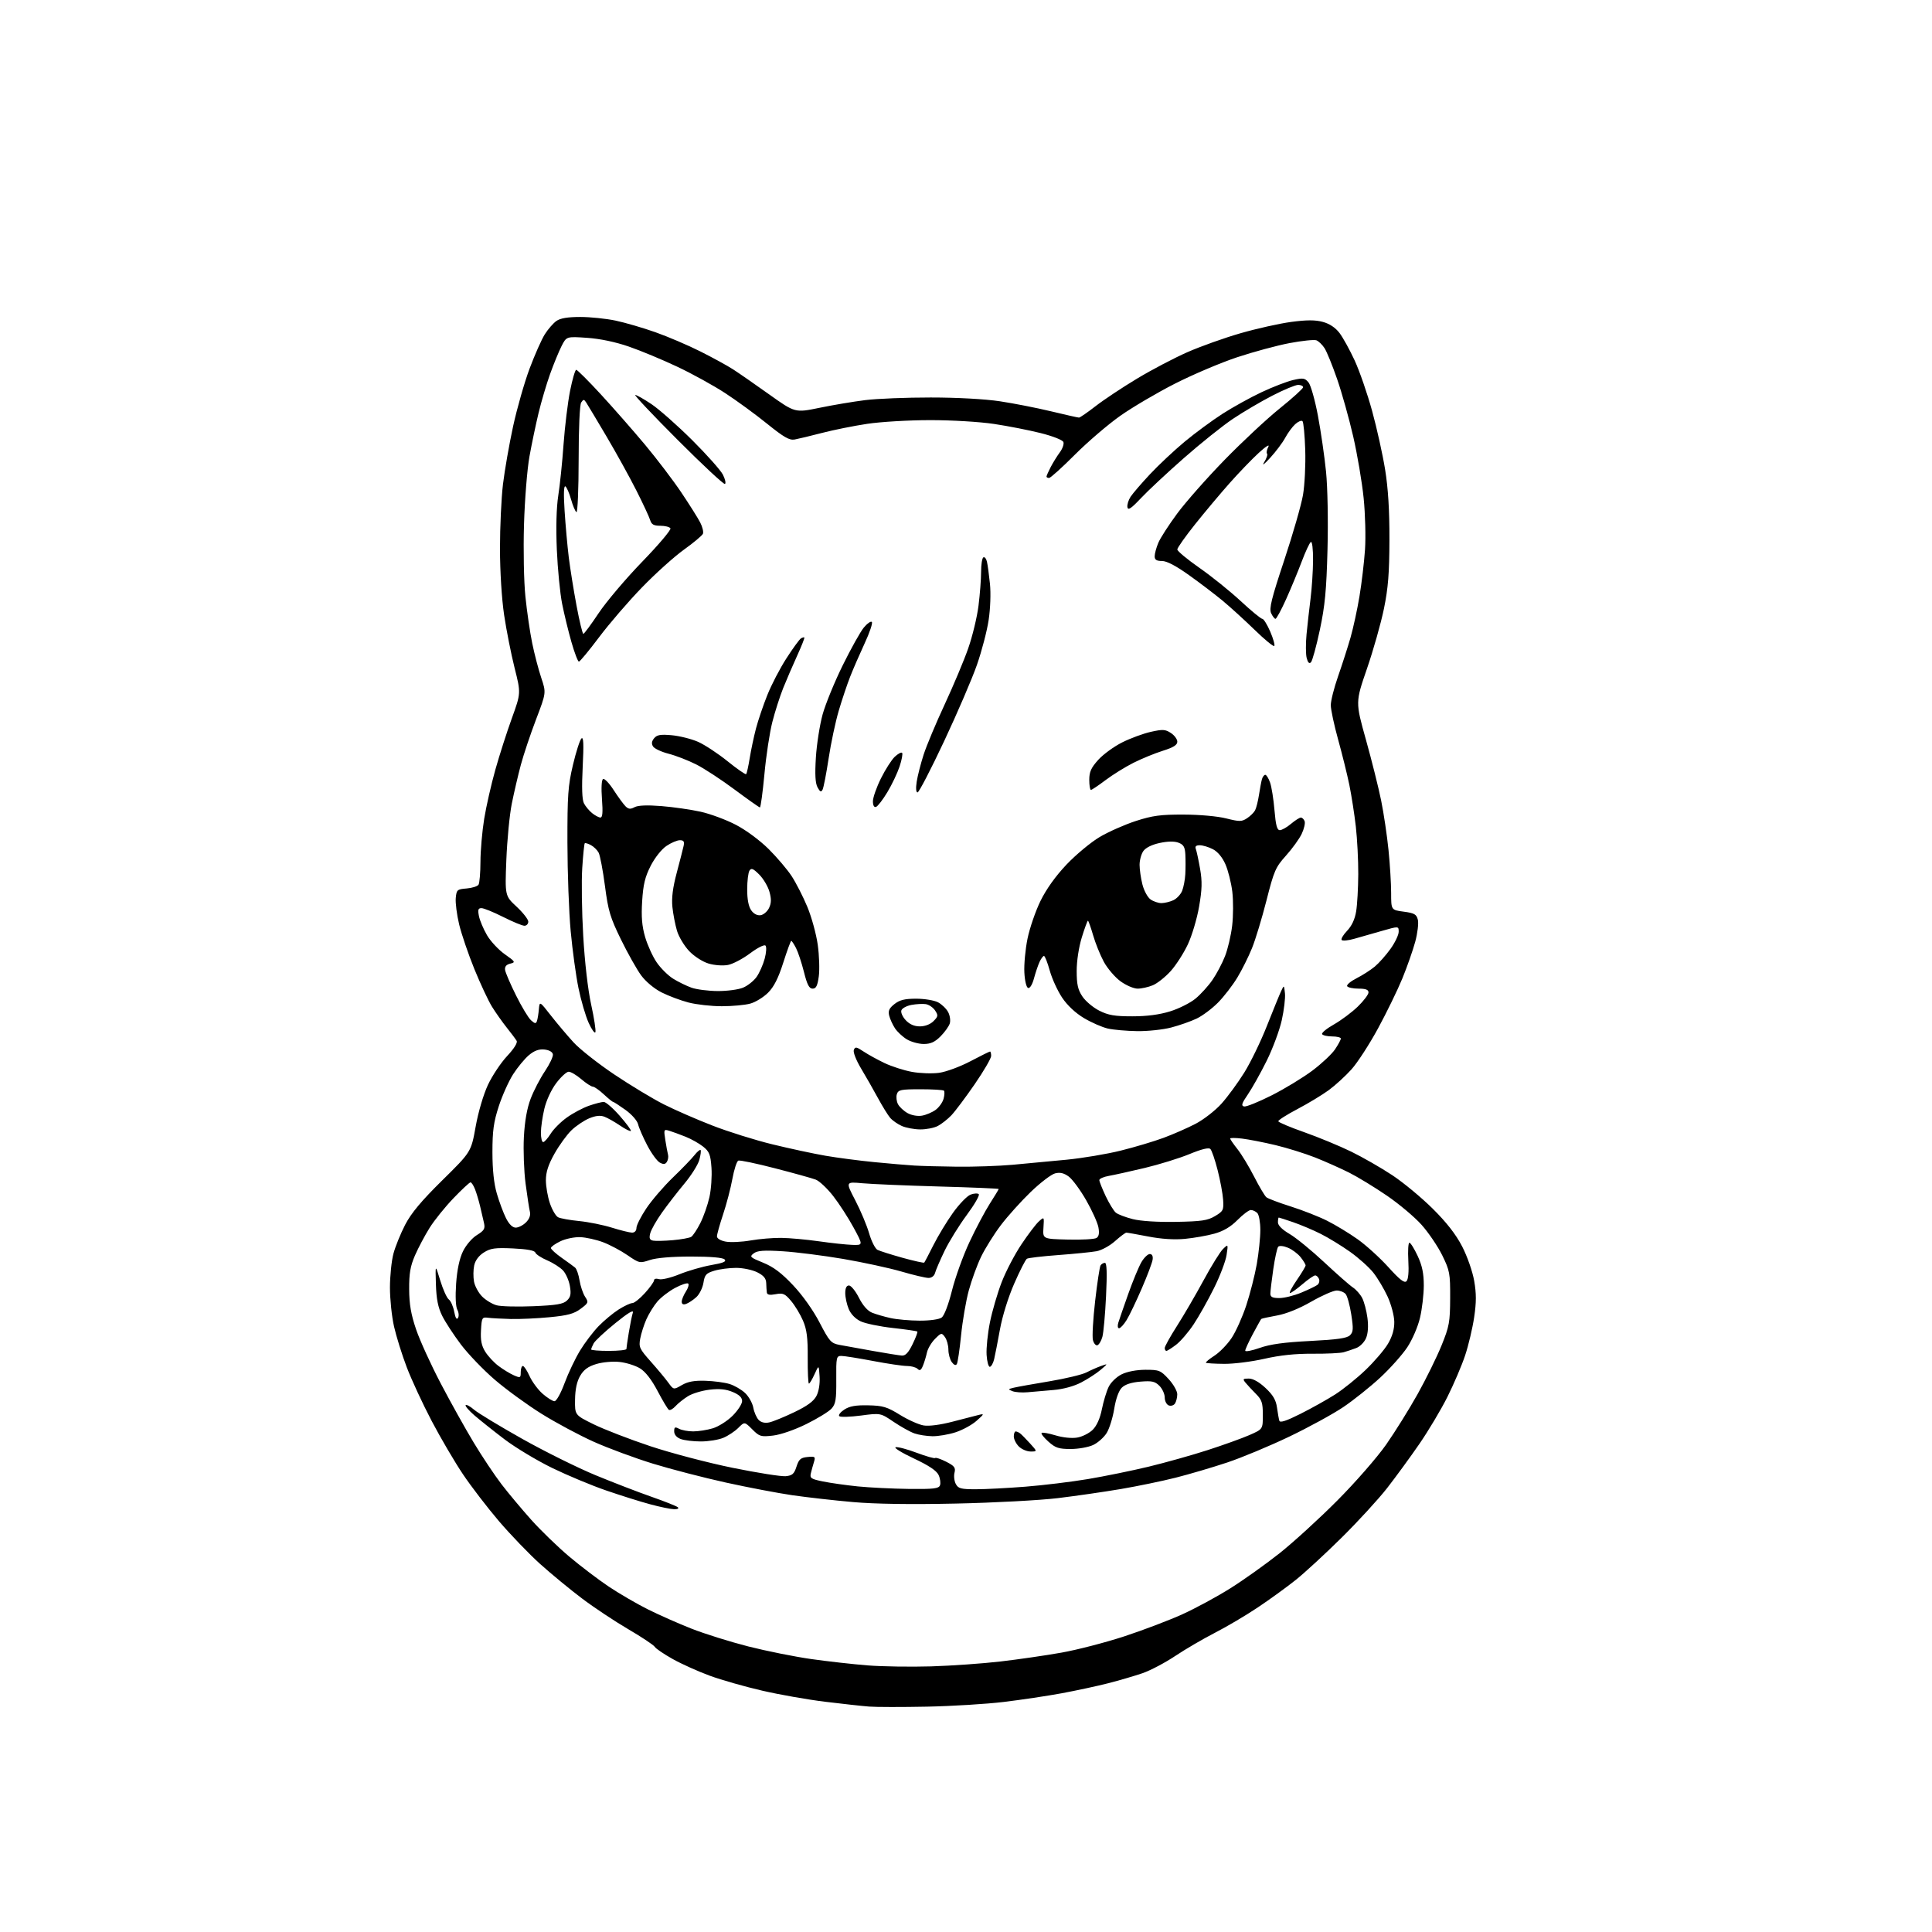 <?xml version="1.0" encoding="UTF-8" standalone="no"?>
<svg 
  version="1.1" 
  xmlns="http://www.w3.org/2000/svg" 
  xmlns:xlink="http://www.w3.org/1999/xlink" 
  xmlns:svg="http://www.w3.org/2000/svg"
  xmlns:rdf="http://www.w3.org/1999/02/22-rdf-syntax-ns#"
  xmlns:cc="http://creativecommons.org/ns#"
  xmlns:dc="http://purl.org/dc/elements/1.1/"
  viewBox="0 0 768 768"
  width="768"
  height="768"
>
<style>svg {background-color: white; }</style>"
<path stroke="none" fill="black" fill-rule="evenodd" d="M368.50,678.42C358.60,678.62 348.25,678.61 345.50,678.39C342.75,678.18 334.86,677.31 327.98,676.47C321.09,675.63 309.84,673.65 302.98,672.06C296.11,670.48 286.75,667.81 282.17,666.13C277.58,664.45 270.96,661.47 267.45,659.51C263.94,657.55 260.71,655.36 260.28,654.64C259.85,653.93 255.11,650.77 249.74,647.63C244.37,644.49 236.09,638.99 231.34,635.40C226.59,631.82 219.11,625.65 214.71,621.70C210.32,617.74 202.96,610.09 198.35,604.70C193.75,599.30 187.30,590.91 184.04,586.05C180.77,581.19 175.17,571.65 171.60,564.86C168.03,558.06 163.57,548.45 161.69,543.50C159.80,538.55 157.53,531.26 156.63,527.30C155.73,523.34 155.01,516.37 155.01,511.80C155.02,507.24 155.64,501.19 156.39,498.37C157.14,495.55 159.24,490.37 161.05,486.87C163.46,482.23 167.46,477.43 175.81,469.20C187.27,457.91 187.27,457.91 189.07,447.90C190.11,442.07 192.16,435.12 193.96,431.26C195.67,427.62 199.10,422.46 201.58,419.81C204.35,416.84 205.82,414.50 205.37,413.74C204.97,413.06 203.21,410.70 201.45,408.50C199.70,406.30 197.06,402.57 195.60,400.22C194.13,397.86 190.97,391.11 188.57,385.22C186.17,379.32 183.45,371.34 182.52,367.48C181.60,363.61 180.99,358.89 181.17,356.98C181.48,353.71 181.74,353.48 185.49,353.18C187.68,353.00 189.81,352.32 190.22,351.68C190.63,351.03 190.98,346.90 190.99,342.50C191.00,338.10 191.67,330.45 192.47,325.50C193.28,320.55 195.27,311.77 196.90,306.00C198.52,300.23 201.48,291.01 203.47,285.52C207.08,275.53 207.08,275.53 204.56,265.52C203.18,260.01 201.30,250.55 200.40,244.50C199.43,237.99 198.76,227.17 198.75,218.00C198.75,209.47 199.28,198.00 199.94,192.50C200.60,187.00 202.41,176.64 203.96,169.49C205.52,162.33 208.47,152.00 210.52,146.52C212.57,141.05 215.29,134.91 216.58,132.87C217.86,130.84 219.94,128.46 221.18,127.59C222.74,126.49 225.69,126.00 230.66,126.00C234.62,126.00 240.94,126.65 244.68,127.44C248.43,128.23 255.55,130.30 260.50,132.05C265.45,133.80 273.51,137.24 278.40,139.70C283.30,142.16 289.15,145.36 291.40,146.82C293.66,148.27 300.12,152.76 305.77,156.79C316.04,164.11 316.04,164.11 325.77,162.11C331.12,161.00 339.31,159.63 343.97,159.05C348.63,158.47 360.33,158.00 369.97,158.01C380.46,158.01 391.52,158.62 397.50,159.52C403.00,160.35 412.15,162.14 417.83,163.51C423.51,164.88 428.50,166.00 428.91,166.00C429.32,166.00 432.28,163.96 435.50,161.46C438.71,158.96 446.10,154.05 451.92,150.55C457.74,147.04 466.77,142.30 472.00,140.00C477.23,137.70 486.75,134.30 493.16,132.46C499.57,130.61 508.62,128.59 513.27,127.97C519.47,127.15 522.82,127.14 525.84,127.96C528.51,128.68 530.82,130.21 532.46,132.35C533.84,134.16 536.56,139.09 538.51,143.31C540.45,147.52 543.57,156.54 545.44,163.36C547.31,170.17 549.63,180.64 550.60,186.62C551.81,194.08 552.35,202.84 552.32,214.50C552.29,227.85 551.82,233.75 550.13,242.00C548.94,247.78 545.91,258.49 543.39,265.81C538.80,279.11 538.80,279.11 542.96,293.98C545.25,302.16 547.98,313.05 549.02,318.18C550.06,323.30 551.38,332.16 551.95,337.86C552.53,343.55 553.00,351.26 553.00,354.98C553.00,361.74 553.00,361.74 557.99,362.40C562.25,362.97 563.07,363.44 563.62,365.61C563.97,367.01 563.50,370.94 562.58,374.35C561.65,377.76 559.36,384.31 557.48,388.90C555.60,393.49 551.25,402.43 547.82,408.75C544.39,415.08 539.62,422.43 537.24,425.08C534.86,427.73 530.79,431.45 528.20,433.35C525.62,435.24 520.01,438.63 515.74,440.88C511.47,443.12 508.05,445.31 508.14,445.73C508.23,446.15 512.88,448.11 518.48,450.08C524.09,452.06 532.46,455.52 537.08,457.77C541.71,460.03 549.10,464.27 553.50,467.19C557.90,470.11 565.13,476.10 569.56,480.50C575.09,485.99 578.75,490.70 581.24,495.51C583.27,499.45 585.36,505.43 586.01,509.16C586.89,514.19 586.89,517.69 586.00,523.64C585.36,527.97 583.75,534.77 582.42,538.77C581.09,542.77 577.92,550.19 575.38,555.27C572.84,560.35 567.81,568.77 564.21,574.00C560.61,579.23 554.85,587.10 551.43,591.50C548.00,595.90 539.86,604.77 533.35,611.21C526.83,617.66 518.59,625.25 515.04,628.08C511.49,630.91 504.74,635.81 500.04,638.95C495.34,642.10 487.68,646.63 483.00,649.03C478.32,651.43 471.21,655.58 467.18,658.27C463.15,660.96 457.30,664.04 454.18,665.12C451.06,666.19 444.92,667.99 440.55,669.11C436.18,670.23 427.86,672.02 422.05,673.10C416.25,674.17 405.88,675.72 399.00,676.55C392.12,677.38 378.40,678.22 368.50,678.42zM370.17,662.41C378.25,662.16 390.62,661.29 397.67,660.47C404.73,659.65 415.65,658.07 421.94,656.95C428.24,655.83 439.49,652.91 446.94,650.47C454.40,648.02 464.77,644.08 470.00,641.71C475.23,639.34 483.83,634.68 489.12,631.35C494.42,628.02 503.19,621.76 508.62,617.46C514.06,613.15 524.36,603.75 531.52,596.56C538.75,589.31 547.41,579.38 551.02,574.24C554.58,569.14 560.23,560.08 563.57,554.09C566.91,548.10 571.16,539.45 573.03,534.85C576.12,527.24 576.42,525.57 576.46,516.00C576.50,506.18 576.29,505.08 573.31,499.00C571.55,495.43 567.86,489.98 565.10,486.89C562.35,483.80 556.13,478.58 551.29,475.27C546.46,471.96 539.70,467.85 536.29,466.13C532.87,464.42 526.80,461.71 522.79,460.12C518.78,458.54 511.68,456.32 507.00,455.20C502.32,454.09 496.36,452.92 493.75,452.61C491.14,452.29 489.00,452.28 489.00,452.58C489.00,452.87 490.31,454.78 491.92,456.81C493.53,458.84 496.50,463.75 498.53,467.72C500.56,471.69 502.75,475.38 503.40,475.92C504.05,476.46 508.39,478.10 513.04,479.57C517.69,481.04 524.20,483.59 527.50,485.24C530.80,486.89 536.27,490.20 539.65,492.60C543.04,495.00 548.54,500.00 551.89,503.70C556.42,508.72 558.25,510.15 559.10,509.30C559.82,508.58 560.09,505.55 559.83,501.08C559.61,497.19 559.81,494.00 560.26,494.00C560.72,494.00 562.19,496.36 563.54,499.25C565.34,503.13 565.98,506.20 565.98,511.00C565.97,514.58 565.30,520.36 564.47,523.85C563.62,527.45 561.43,532.52 559.40,535.59C557.43,538.55 552.60,543.97 548.66,547.62C544.72,551.27 538.15,556.52 534.07,559.28C529.98,562.05 520.30,567.34 512.57,571.05C504.83,574.76 493.71,579.40 487.85,581.36C481.99,583.31 472.76,586.03 467.35,587.40C461.93,588.77 452.10,590.80 445.50,591.92C438.90,593.04 427.65,594.67 420.50,595.53C413.35,596.39 395.12,597.37 380.00,597.69C362.06,598.08 347.81,597.87 339.00,597.09C331.57,596.44 320.77,595.21 315.00,594.38C309.23,593.54 297.32,591.27 288.55,589.34C279.78,587.41 266.74,584.03 259.56,581.83C252.38,579.62 241.78,575.70 236.00,573.11C230.23,570.52 220.86,565.50 215.19,561.95C209.51,558.40 201.19,552.34 196.69,548.47C192.18,544.60 186.13,538.30 183.23,534.47C180.34,530.64 176.97,525.48 175.75,523.00C174.12,519.70 173.46,516.36 173.28,510.50C173.03,502.50 173.03,502.50 175.00,509.00C176.09,512.58 177.62,515.97 178.41,516.55C179.19,517.13 180.15,519.31 180.55,521.40C181.02,523.90 181.53,524.75 182.06,523.90C182.50,523.19 182.38,521.71 181.79,520.62C181.14,519.38 180.96,515.42 181.32,510.21C181.71,504.72 182.65,500.29 184.03,497.44C185.23,494.96 187.62,492.16 189.57,490.96C192.47,489.16 192.91,488.43 192.40,486.17C192.07,484.70 191.37,481.70 190.85,479.50C190.33,477.30 189.42,474.26 188.83,472.75C188.24,471.24 187.43,470.00 187.04,470.00C186.64,470.00 183.60,472.83 180.29,476.28C176.97,479.73 172.71,485.02 170.81,488.03C168.92,491.04 166.30,495.98 164.98,499.00C163.10,503.33 162.61,506.20 162.65,512.50C162.68,518.49 163.38,522.51 165.42,528.50C166.92,532.90 171.33,542.58 175.23,550.00C179.12,557.42 185.02,568.00 188.34,573.50C191.65,579.00 196.61,586.42 199.35,590.00C202.09,593.58 207.43,599.95 211.20,604.17C214.98,608.39 221.77,614.96 226.29,618.77C230.80,622.57 237.88,627.95 242.01,630.71C246.14,633.47 253.11,637.53 257.51,639.73C261.90,641.93 269.75,645.40 274.94,647.44C280.13,649.48 290.26,652.65 297.44,654.48C304.62,656.30 315.85,658.56 322.40,659.49C328.94,660.42 339.07,661.56 344.90,662.02C350.73,662.48 362.10,662.65 370.17,662.41zM267.95,599.94C266.60,599.91 262.35,599.03 258.50,597.99C254.65,596.96 246.78,594.49 241.00,592.50C235.22,590.52 225.55,586.48 219.50,583.54C213.45,580.59 204.90,575.45 200.50,572.11C196.10,568.76 190.71,564.47 188.52,562.57C186.34,560.67 184.80,558.87 185.11,558.55C185.42,558.24 186.93,559.06 188.46,560.38C189.98,561.69 198.57,566.89 207.53,571.93C216.50,576.97 229.61,583.47 236.67,586.39C243.72,589.30 253.78,593.18 259.00,595.00C264.23,596.83 268.93,598.70 269.45,599.16C269.99,599.64 269.35,599.97 267.95,599.94zM361.28,591.87C371.13,591.98 373.16,591.74 373.66,590.44C373.99,589.58 373.75,587.74 373.12,586.37C372.33,584.63 369.31,582.61 363.24,579.75C358.43,577.49 355.19,575.49 356.04,575.29C356.89,575.09 360.66,576.09 364.42,577.51C368.18,578.92 371.48,579.86 371.75,579.58C372.02,579.31 374.00,579.98 376.14,581.07C379.42,582.74 379.93,583.42 379.43,585.43C379.10,586.74 379.33,588.76 379.95,589.91C380.92,591.72 381.99,592.00 387.89,592.00C391.64,592.00 400.51,591.54 407.60,590.98C414.70,590.42 425.90,589.06 432.50,587.95C439.10,586.84 449.94,584.63 456.59,583.03C463.24,581.42 473.82,578.46 480.09,576.43C486.37,574.40 493.86,571.70 496.75,570.43C502.00,568.11 502.00,568.11 502.00,562.48C502.00,557.67 501.60,556.44 499.25,554.09C497.74,552.57 495.88,550.58 495.13,549.66C493.91,548.19 494.05,548.00 496.42,548.00C498.11,548.00 500.52,549.36 503.07,551.75C506.05,554.54 507.21,556.52 507.62,559.50C507.92,561.70 508.35,564.07 508.56,564.77C508.84,565.67 511.35,564.84 516.97,562.02C521.38,559.80 527.57,556.34 530.74,554.32C533.91,552.30 539.36,547.91 542.85,544.57C546.34,541.23 550.35,536.54 551.76,534.14C553.49,531.19 554.29,528.39 554.25,525.43C554.21,523.00 553.04,518.59 551.61,515.45C550.19,512.36 547.63,508.06 545.91,505.89C544.20,503.73 540.03,500.00 536.65,497.60C533.27,495.20 528.04,492.00 525.02,490.49C522.01,488.97 517.10,486.90 514.12,485.87C511.13,484.84 508.53,484.00 508.34,484.00C508.15,484.00 508.00,484.86 508.00,485.90C508.00,487.12 509.70,488.81 512.66,490.54C515.22,492.04 521.41,497.10 526.41,501.78C531.41,506.45 536.54,510.96 537.80,511.79C539.07,512.62 540.73,514.51 541.50,515.99C542.26,517.47 543.20,521.00 543.57,523.83C544.01,527.11 543.81,530.04 543.04,531.90C542.37,533.51 540.63,535.29 539.16,535.85C537.70,536.41 535.44,537.17 534.15,537.53C532.86,537.90 527.28,538.17 521.76,538.13C514.96,538.08 508.79,538.73 502.61,540.14C497.60,541.28 490.41,542.19 486.63,542.15C482.85,542.12 479.58,541.92 479.38,541.71C479.17,541.50 480.69,540.24 482.75,538.91C484.81,537.58 487.88,534.43 489.56,531.91C491.25,529.40 493.87,523.56 495.40,518.94C496.92,514.32 498.81,506.93 499.59,502.52C500.36,498.11 501.00,492.00 501.00,488.95C501.00,485.90 500.46,482.86 499.80,482.20C499.14,481.54 497.98,481.00 497.22,481.00C496.46,481.00 494.07,482.79 491.91,484.98C489.19,487.72 486.34,489.40 482.73,490.40C479.86,491.20 474.57,492.13 471.00,492.47C466.80,492.87 461.67,492.54 456.50,491.54C452.10,490.69 448.16,490.00 447.75,490.00C447.34,490.00 445.32,491.51 443.25,493.36C441.19,495.21 437.88,497.02 435.89,497.38C433.90,497.74 427.09,498.43 420.74,498.90C414.39,499.37 408.75,500.03 408.21,500.37C407.67,500.70 405.40,505.14 403.17,510.24C400.78,515.69 398.45,523.20 397.49,528.50C396.59,533.45 395.56,538.77 395.18,540.33C394.81,541.88 394.05,543.23 393.50,543.33C392.95,543.42 392.36,541.30 392.19,538.60C392.02,535.91 392.62,530.07 393.52,525.62C394.42,521.17 396.51,514.01 398.17,509.71C399.83,505.40 403.36,498.64 406.02,494.67C408.67,490.70 411.79,486.59 412.96,485.54C415.08,483.62 415.08,483.62 414.79,488.06C414.50,492.50 414.50,492.50 424.50,492.75C430.00,492.89 435.12,492.60 435.88,492.11C436.84,491.49 437.07,490.19 436.63,487.85C436.28,486.00 434.09,481.14 431.75,477.07C429.41,472.99 426.30,468.77 424.84,467.70C422.93,466.30 421.39,465.94 419.43,466.43C417.92,466.81 413.56,470.13 409.74,473.81C405.92,477.49 400.58,483.43 397.87,487.00C395.16,490.57 391.64,496.21 390.03,499.51C388.43,502.82 386.21,508.90 385.10,513.01C383.98,517.13 382.61,525.15 382.04,530.84C381.47,536.53 380.71,541.66 380.35,542.24C379.94,542.91 379.19,542.62 378.35,541.46C377.61,540.45 377.00,538.21 377.00,536.50C377.00,534.79 376.38,532.54 375.63,531.51C374.32,529.72 374.17,529.74 371.67,532.24C370.25,533.66 368.81,536.10 368.47,537.66C368.14,539.22 367.42,541.58 366.88,542.90C366.14,544.71 365.62,545.02 364.75,544.15C364.12,543.52 362.23,543.00 360.55,543.00C358.87,543.00 352.77,542.10 347.00,541.00C341.23,539.90 335.57,539.00 334.43,539.00C332.48,539.00 332.36,539.53 332.43,548.39C332.49,556.35 332.20,558.10 330.55,559.94C329.48,561.13 324.98,563.89 320.55,566.08C315.88,568.39 310.32,570.31 307.31,570.66C302.47,571.22 301.90,571.06 299.04,568.19C295.97,565.12 295.97,565.12 293.47,567.62C292.10,568.99 289.42,570.76 287.52,571.56C285.62,572.35 281.60,573.00 278.60,573.00C275.59,573.00 271.98,572.56 270.57,572.02C268.96,571.41 268.00,570.28 268.00,568.99C268.00,567.26 268.31,567.10 269.93,567.96C271.00,568.53 273.53,569.00 275.57,569.00C277.60,569.00 281.11,568.45 283.36,567.77C285.61,567.10 289.15,564.85 291.23,562.77C293.30,560.70 295.00,558.08 295.00,556.95C295.00,555.53 293.86,554.42 291.27,553.34C288.60,552.22 285.98,551.96 282.09,552.42C279.09,552.77 275.23,553.93 273.50,555.00C271.78,556.06 269.55,557.84 268.55,558.94C267.55,560.05 266.36,560.72 265.90,560.44C265.44,560.16 263.42,556.80 261.41,552.97C259.04,548.46 256.60,545.30 254.45,543.97C252.63,542.84 248.97,541.69 246.32,541.40C243.58,541.10 239.57,541.46 237.04,542.22C233.78,543.20 232.05,544.47 230.63,546.90C229.31,549.15 228.65,552.23 228.59,556.37C228.50,562.50 228.50,562.50 236.00,566.19C240.12,568.21 250.25,572.13 258.50,574.88C266.75,577.63 281.52,581.51 291.33,583.50C301.13,585.49 310.58,586.98 312.33,586.81C314.96,586.55 315.69,585.91 316.62,583.00C317.57,580.07 318.28,579.45 321.01,579.18C324.01,578.88 324.21,579.04 323.56,581.18C323.16,582.45 322.61,584.47 322.32,585.66C321.86,587.58 322.40,587.94 327.15,588.91C330.09,589.51 336.32,590.39 341.00,590.87C345.68,591.34 354.80,591.79 361.28,591.87zM409.69,577.00C408.21,577.00 406.10,576.10 405.00,575.00C403.90,573.90 403.00,572.10 403.00,571.00C403.00,569.90 403.34,569.01 403.75,569.02C404.16,569.02 404.95,569.37 405.50,569.78C406.05,570.19 407.82,571.99 409.44,573.77C412.37,577.00 412.37,577.00 409.69,577.00zM425.61,576.00C420.86,576.00 419.55,575.57 416.77,573.08C414.97,571.48 413.75,569.92 414.05,569.62C414.35,569.32 416.82,569.75 419.55,570.57C422.48,571.46 426.00,571.82 428.19,571.46C430.22,571.12 433.01,569.72 434.39,568.34C435.99,566.73 437.30,563.80 438.02,560.17C438.65,557.05 439.85,553.06 440.71,551.30C441.58,549.50 443.84,547.32 445.88,546.31C448.10,545.22 451.76,544.52 455.33,544.51C460.78,544.50 461.37,544.74 464.58,548.24C466.46,550.29 467.99,552.99 467.98,554.24C467.98,555.48 467.57,557.13 467.09,557.90C466.60,558.66 465.48,559.01 464.60,558.68C463.72,558.34 463.00,556.93 463.00,555.53C463.00,554.14 462.05,552.05 460.89,550.89C459.11,549.11 457.90,548.84 453.33,549.22C449.70,549.52 447.22,550.33 445.92,551.64C444.71,552.85 443.56,556.07 442.92,560.03C442.35,563.56 441.00,567.88 439.93,569.62C438.85,571.36 436.45,573.51 434.58,574.39C432.72,575.28 428.69,576.00 425.61,576.00zM370.64,570.92C368.36,570.88 365.15,570.38 363.50,569.80C361.85,569.23 358.14,567.17 355.25,565.22C350.01,561.67 350.01,561.67 342.25,562.70C337.99,563.26 334.11,563.38 333.64,562.96C333.17,562.53 334.06,561.36 335.61,560.34C337.72,558.97 340.14,558.53 345.13,558.64C350.97,558.76 352.59,559.24 357.74,562.42C360.99,564.43 365.24,566.33 367.18,566.64C369.32,566.99 373.83,566.40 378.61,565.15C382.95,564.01 387.62,562.81 389.00,562.47C391.35,561.90 391.31,562.03 388.20,564.79C386.39,566.41 382.62,568.46 379.84,569.36C377.05,570.26 372.91,570.96 370.64,570.92zM305.82,565.42C307.30,565.10 311.76,563.28 315.75,561.36C320.90,558.89 323.46,557.02 324.56,554.89C325.49,553.08 325.99,550.04 325.80,547.20C325.50,542.50 325.50,542.50 323.80,546.25C322.87,548.31 321.86,550.00 321.56,550.00C321.26,550.00 321.05,545.39 321.08,539.75C321.13,531.74 320.72,528.51 319.21,524.99C318.15,522.51 316.02,518.99 314.48,517.16C312.03,514.25 311.27,513.91 308.34,514.46C305.99,514.91 304.95,514.71 304.83,513.80C304.73,513.08 304.62,511.38 304.58,510.00C304.52,508.18 303.55,507.02 301.00,505.75C299.07,504.79 295.30,504.00 292.62,504.00C289.93,504.00 286.04,504.51 283.97,505.13C280.70,506.11 280.14,506.73 279.63,509.93C279.30,511.96 278.02,514.54 276.77,515.66C275.52,516.78 273.71,517.98 272.75,518.32C271.59,518.73 271.00,518.43 271.00,517.43C271.00,516.61 271.74,514.81 272.64,513.43C273.53,512.06 273.96,510.63 273.58,510.25C273.20,509.87 270.87,510.63 268.40,511.95C265.92,513.26 262.73,515.72 261.29,517.42C259.86,519.11 257.89,522.30 256.92,524.50C255.95,526.70 254.86,530.14 254.49,532.14C253.87,535.48 254.22,536.22 258.66,541.21C261.32,544.20 264.46,547.96 265.63,549.57C267.76,552.50 267.76,552.50 271.05,550.59C273.45,549.20 275.99,548.74 280.42,548.88C283.76,548.98 288.07,549.56 290.00,550.16C291.93,550.75 294.70,552.36 296.16,553.72C297.62,555.08 299.10,557.71 299.45,559.57C299.79,561.42 300.77,563.63 301.61,564.47C302.60,565.46 304.10,565.80 305.82,565.42zM220.42,557.00C221.18,557.00 222.94,553.85 224.44,549.78C225.91,545.81 228.67,540.02 230.56,536.91C232.45,533.79 235.78,529.41 237.96,527.16C240.15,524.91 243.74,521.93 245.95,520.53C248.15,519.14 250.59,518.00 251.36,518.00C252.14,518.00 254.39,516.20 256.38,514.00C258.37,511.80 260.00,509.52 260.00,508.93C260.00,508.34 260.85,508.13 261.92,508.47C262.99,508.81 266.61,507.96 270.09,506.54C273.54,505.14 279.23,503.50 282.76,502.88C287.53,502.05 288.88,501.48 288.03,500.63C287.31,499.91 282.45,499.50 274.70,499.50C267.03,499.50 260.96,500.01 258.36,500.87C254.32,502.21 254.10,502.17 249.45,498.97C246.83,497.16 242.47,494.85 239.77,493.82C237.06,492.79 232.97,491.88 230.67,491.79C228.38,491.70 224.81,492.43 222.75,493.43C220.69,494.42 219.00,495.62 219.00,496.11C219.00,496.59 220.91,498.33 223.25,499.98C225.59,501.62 228.00,503.38 228.61,503.89C229.22,504.40 230.01,506.69 230.38,508.98C230.75,511.27 231.74,514.19 232.58,515.48C234.04,517.70 233.95,517.93 230.80,520.28C228.18,522.25 225.65,522.93 218.50,523.61C213.55,524.09 206.57,524.41 203.00,524.32C199.43,524.23 195.38,524.01 194.00,523.83C191.64,523.52 191.48,523.79 191.20,528.79C190.97,532.73 191.40,534.92 192.88,537.31C193.98,539.08 196.36,541.65 198.19,543.01C200.01,544.38 202.74,546.04 204.25,546.70C206.83,547.83 207.00,547.75 207.00,545.45C207.00,544.10 207.38,543.00 207.85,543.00C208.31,543.00 209.52,544.82 210.52,547.05C211.53,549.28 213.86,552.43 215.71,554.05C217.56,555.67 219.68,557.00 220.42,557.00zM408.50,553.44C406.30,553.64 403.60,553.45 402.50,553.02C400.63,552.28 400.66,552.19 403.00,551.63C404.38,551.30 410.75,550.15 417.16,549.09C423.57,548.02 430.20,546.43 431.90,545.55C433.60,544.67 436.23,543.51 437.74,542.98C440.50,542.00 440.50,542.00 437.50,544.55C435.85,545.96 432.36,548.22 429.75,549.57C426.85,551.08 422.58,552.23 418.75,552.55C415.31,552.83 410.70,553.23 408.50,553.44zM358.50,538.86C359.95,538.96 361.12,537.71 362.76,534.34C364.01,531.79 364.86,529.52 364.65,529.31C364.43,529.10 360.04,528.46 354.88,527.89C349.72,527.31 343.98,526.13 342.13,525.25C340.06,524.27 338.22,522.38 337.38,520.36C336.62,518.55 336.00,515.70 336.00,514.03C336.00,512.02 336.50,511.00 337.48,511.00C338.30,511.00 340.07,513.18 341.43,515.86C343.01,518.98 344.89,521.11 346.69,521.83C348.24,522.45 351.52,523.40 354.00,523.95C356.48,524.50 361.68,524.96 365.56,524.98C369.68,524.99 373.33,524.48 374.33,523.74C375.35,523.00 377.03,518.59 378.43,512.99C379.74,507.77 382.86,499.12 385.37,493.76C387.87,488.41 391.52,481.53 393.46,478.49C395.41,475.45 397.00,472.81 397.00,472.64C397.00,472.46 386.31,472.01 373.25,471.65C360.19,471.28 346.49,470.70 342.81,470.36C336.12,469.74 336.12,469.74 339.97,477.12C342.09,481.18 344.57,487.09 345.49,490.25C346.40,493.42 347.90,496.38 348.82,496.84C349.74,497.30 354.22,498.72 358.77,499.99C363.32,501.25 367.21,502.11 367.40,501.90C367.60,501.68 369.23,498.57 371.02,495.00C372.81,491.43 376.30,485.65 378.78,482.17C381.26,478.69 384.42,475.41 385.81,474.88C387.19,474.36 388.67,474.28 389.08,474.71C389.50,475.15 387.34,478.88 384.29,483.00C381.24,487.12 377.28,493.52 375.50,497.20C373.72,500.89 372.02,504.83 371.72,505.95C371.40,507.19 370.36,508.00 369.11,508.00C367.97,508.00 363.09,506.85 358.27,505.44C353.44,504.04 343.05,501.79 335.17,500.44C327.29,499.10 316.49,497.73 311.17,497.40C303.62,496.93 301.09,497.12 299.62,498.23C297.87,499.56 298.13,499.82 303.35,501.94C307.46,503.61 310.65,506.01 315.25,510.89C319.03,514.89 323.25,520.83 325.80,525.74C329.73,533.30 330.34,533.97 333.78,534.63C335.83,535.01 341.77,536.09 347.00,537.02C352.23,537.96 357.40,538.78 358.50,538.86zM500.75,535.82C504.90,534.35 510.48,533.58 520.80,533.06C531.64,532.51 535.47,531.96 536.65,530.78C537.96,529.47 538.03,528.21 537.15,522.53C536.58,518.85 535.58,515.20 534.93,514.42C534.28,513.64 532.67,513.00 531.35,513.00C530.03,513.00 525.48,515.00 521.23,517.44C516.37,520.23 511.30,522.27 507.59,522.94C504.34,523.52 501.54,524.13 501.37,524.30C501.20,524.47 499.70,527.16 498.03,530.28C496.36,533.41 495.00,536.39 495.00,536.91C495.00,537.42 497.59,536.93 500.75,535.82zM242.00,537.00C245.85,537.00 249.00,536.66 249.01,536.25C249.01,535.84 249.44,532.87 249.97,529.65C250.50,526.44 251.21,522.91 251.56,521.82C251.98,520.48 249.69,521.86 244.59,525.99C240.41,529.38 236.54,532.99 235.99,534.01C235.45,535.03 235.00,536.12 235.00,536.43C235.00,536.75 238.15,537.00 242.00,537.00zM463.66,537.00C463.30,537.00 463.00,536.48 463.00,535.85C463.00,535.22 465.19,531.28 467.86,527.10C470.53,522.92 475.28,514.77 478.41,509.00C481.53,503.23 485.02,497.60 486.16,496.50C488.24,494.50 488.24,494.50 487.58,498.90C487.22,501.32 484.97,507.25 482.57,512.07C480.18,516.89 476.54,523.37 474.48,526.46C472.42,529.56 469.30,533.20 467.53,534.55C465.76,535.90 464.02,537.00 463.66,537.00zM436.23,534.76C435.60,534.97 434.79,534.03 434.45,532.67C434.11,531.31 434.51,524.32 435.34,517.13C436.16,509.95 437.13,503.60 437.48,503.03C437.83,502.47 438.61,502.00 439.21,502.00C439.98,502.00 440.12,505.93 439.67,515.25C439.32,522.54 438.67,529.82 438.21,531.43C437.76,533.05 436.87,534.54 436.23,534.76zM444.85,528.00C444.29,528.00 444.16,527.03 444.56,525.75C444.94,524.51 446.73,519.33 448.54,514.24C450.35,509.15 452.68,503.52 453.72,501.74C454.76,499.96 456.26,498.50 457.06,498.50C457.97,498.50 458.39,499.31 458.19,500.70C458.03,501.92 456.08,507.09 453.86,512.20C451.65,517.32 448.94,522.96 447.84,524.75C446.74,526.54 445.39,528.00 444.85,528.00zM212.00,519.24C221.18,518.86 223.87,518.41 225.36,517.00C226.84,515.59 227.08,514.41 226.54,511.23C226.17,509.03 224.94,506.24 223.81,505.03C222.68,503.82 219.84,502.00 217.49,501.00C215.14,499.99 213.03,498.60 212.80,497.91C212.53,497.09 209.52,496.53 203.94,496.27C196.81,495.94 195.01,496.19 192.35,497.87C190.35,499.13 188.94,501.01 188.50,503.01C188.12,504.74 188.09,507.65 188.43,509.47C188.77,511.29 190.23,513.96 191.67,515.40C193.11,516.84 195.69,518.40 197.40,518.87C199.10,519.34 205.68,519.51 212.00,519.24zM508.56,516.00C510.53,516.00 514.46,515.02 517.31,513.83C520.17,512.64 523.04,511.25 523.69,510.76C524.35,510.26 524.63,509.21 524.33,508.43C524.03,507.64 523.34,507.00 522.80,507.00C522.26,507.00 519.98,508.57 517.73,510.50C515.48,512.42 513.26,514.00 512.80,514.00C512.34,514.00 513.55,511.70 515.48,508.89C517.42,506.08 519.00,503.44 519.00,503.02C519.00,502.61 518.12,501.14 517.03,499.77C515.95,498.40 513.68,496.69 511.98,495.99C510.19,495.25 508.56,495.09 508.10,495.61C507.67,496.10 506.79,500.10 506.15,504.50C505.51,508.90 504.99,513.29 504.99,514.25C505.00,515.59 505.84,516.00 508.56,516.00zM338.81,494.86C343.12,495.00 343.12,495.00 339.31,487.97C337.21,484.11 333.57,478.46 331.20,475.43C328.84,472.40 325.72,469.47 324.28,468.92C322.84,468.37 315.58,466.35 308.14,464.43C300.71,462.50 294.12,461.12 293.50,461.36C292.89,461.60 291.82,464.87 291.13,468.64C290.44,472.42 288.77,478.77 287.43,482.77C286.10,486.77 285.00,490.69 285.00,491.48C285.00,492.32 286.43,493.18 288.48,493.56C290.39,493.92 294.81,493.72 298.31,493.11C301.80,492.50 307.33,492.03 310.58,492.08C313.84,492.12 320.55,492.73 325.50,493.43C330.45,494.14 336.44,494.78 338.81,494.86zM267.46,492.99C270.78,492.70 274.07,492.11 274.77,491.66C275.47,491.22 277.10,488.75 278.40,486.18C279.70,483.61 281.32,478.97 282.01,475.88C282.70,472.79 283.06,467.52 282.82,464.17C282.44,458.93 281.98,457.77 279.50,455.79C277.92,454.53 274.79,452.77 272.56,451.88C270.33,450.99 267.44,449.93 266.15,449.53C263.86,448.82 263.81,448.92 264.47,453.15C264.84,455.54 265.33,458.18 265.55,459.00C265.77,459.82 265.57,461.11 265.10,461.85C264.47,462.86 263.76,462.94 262.30,462.16C261.22,461.58 258.97,458.50 257.30,455.31C255.62,452.11 253.99,448.35 253.66,446.94C253.31,445.47 251.16,443.02 248.62,441.19C246.17,439.44 243.96,438.00 243.69,438.00C243.43,438.00 241.77,436.65 240.00,435.00C238.23,433.35 236.27,431.98 235.64,431.96C235.01,431.94 232.94,430.59 231.04,428.96C229.13,427.33 226.88,426.01 226.04,426.03C225.19,426.05 222.98,428.09 221.11,430.56C219.13,433.19 217.17,437.43 216.38,440.78C215.64,443.92 215.02,448.19 215.02,450.25C215.01,452.31 215.41,454.00 215.92,454.00C216.42,454.00 217.75,452.51 218.88,450.70C220.00,448.88 222.89,445.98 225.31,444.25C227.72,442.51 231.68,440.41 234.10,439.56C236.52,438.72 239.18,438.03 240.00,438.03C240.82,438.03 243.69,440.52 246.36,443.57C249.04,446.62 251.02,449.32 250.77,449.57C250.52,449.82 248.58,448.85 246.47,447.42C244.36,445.98 241.57,444.41 240.27,443.91C238.63,443.29 236.76,443.49 234.20,444.56C232.17,445.41 229.00,447.54 227.17,449.30C225.34,451.06 222.31,455.24 220.42,458.60C217.94,463.01 217.00,465.93 217.00,469.17C217.00,471.63 217.72,475.76 218.60,478.34C219.48,480.92 220.94,483.42 221.85,483.88C222.76,484.35 226.54,485.03 230.25,485.39C233.96,485.76 239.81,486.94 243.25,488.02C246.69,489.09 250.29,489.98 251.25,489.99C252.30,489.99 253.00,489.25 253.00,488.11C253.00,487.08 254.76,483.59 256.92,480.36C259.07,477.14 263.81,471.63 267.44,468.12C271.08,464.62 274.95,460.61 276.04,459.22C277.13,457.83 278.23,456.90 278.49,457.15C278.74,457.41 278.51,459.18 277.99,461.09C277.46,463.00 274.78,467.25 272.04,470.53C269.30,473.82 265.26,479.03 263.08,482.12C260.89,485.21 258.82,488.88 258.47,490.28C257.98,492.23 258.24,492.90 259.62,493.17C260.61,493.36 264.13,493.28 267.46,492.99zM205.02,488.00C206.11,488.00 207.94,487.06 209.09,485.91C210.43,484.57 210.99,483.06 210.64,481.66C210.35,480.47 209.58,475.46 208.93,470.53C208.28,465.60 207.98,457.27 208.25,452.03C208.59,445.64 209.48,440.60 210.95,436.74C212.16,433.57 214.71,428.65 216.62,425.82C218.52,422.99 219.95,419.96 219.78,419.09C219.60,418.13 218.25,417.38 216.38,417.20C214.21,416.98 212.37,417.66 210.24,419.45C208.57,420.86 205.76,424.26 203.99,427.01C202.23,429.76 199.65,435.50 198.27,439.76C196.23,446.03 195.75,449.49 195.75,458.00C195.76,465.03 196.33,470.48 197.51,474.50C198.47,477.80 200.11,482.19 201.15,484.25C202.38,486.68 203.74,488.00 205.02,488.00zM467.50,485.71C477.64,485.53 480.04,485.18 483.00,483.41C486.26,481.47 486.48,481.02 486.21,476.91C486.05,474.49 485.06,469.18 484.02,465.12C482.99,461.06 481.69,457.29 481.14,456.74C480.49,456.09 477.68,456.77 472.83,458.77C468.80,460.43 460.77,462.91 455.00,464.29C449.23,465.66 442.81,467.08 440.75,467.44C438.69,467.80 437.00,468.55 437.00,469.11C437.00,469.67 438.14,472.52 439.52,475.46C440.91,478.39 442.73,481.36 443.56,482.05C444.39,482.74 447.42,483.89 450.28,484.61C453.46,485.42 460.18,485.84 467.50,485.71zM380.50,463.78C387.10,463.85 397.00,463.51 402.50,463.02C408.00,462.52 417.68,461.61 424.00,461.00C430.32,460.38 440.00,458.76 445.50,457.39C451.00,456.03 458.65,453.74 462.50,452.32C466.35,450.90 472.12,448.37 475.31,446.70C478.51,445.02 483.12,441.44 485.55,438.73C487.98,436.03 492.06,430.47 494.60,426.39C497.15,422.31 501.22,413.91 503.65,407.73C506.09,401.55 508.61,395.38 509.26,394.00C510.43,391.50 510.43,391.50 510.79,394.87C510.99,396.73 510.41,401.54 509.52,405.56C508.63,409.57 505.93,416.83 503.53,421.68C501.12,426.53 497.77,432.52 496.08,435.00C493.59,438.63 493.30,439.56 494.56,439.84C495.42,440.02 500.38,438.01 505.59,435.38C510.79,432.74 518.06,428.32 521.75,425.54C525.43,422.77 529.47,418.97 530.72,417.10C531.97,415.23 533.00,413.32 533.00,412.85C533.00,412.38 531.45,412.00 529.56,412.00C527.67,412.00 525.87,411.59 525.56,411.10C525.25,410.60 527.36,408.86 530.25,407.23C533.14,405.59 537.41,402.40 539.75,400.13C542.09,397.86 544.00,395.33 544.00,394.50C544.00,393.42 542.90,393.00 540.06,393.00C537.89,393.00 535.85,392.57 535.52,392.04C535.20,391.51 536.86,390.10 539.21,388.90C541.57,387.71 544.85,385.60 546.50,384.23C548.15,382.86 550.96,379.69 552.75,377.19C554.54,374.69 556.00,371.63 556.00,370.39C556.00,368.13 556.00,368.13 549.25,370.07C545.54,371.13 540.60,372.54 538.28,373.20C535.96,373.86 533.75,374.08 533.36,373.69C532.96,373.30 533.92,371.65 535.48,370.02C537.34,368.08 538.58,365.44 539.09,362.29C539.53,359.65 539.90,353.00 539.93,347.50C539.96,342.00 539.52,333.47 538.96,328.54C538.39,323.61 537.24,316.19 536.39,312.04C535.54,307.89 533.53,299.77 531.93,294.00C530.33,288.23 529.01,282.07 529.01,280.33C529.00,278.59 530.31,273.41 531.91,268.83C533.51,264.25 535.73,257.35 536.84,253.50C537.94,249.65 539.56,242.22 540.42,237.00C541.29,231.78 542.27,223.45 542.61,218.50C542.95,213.55 542.71,204.32 542.07,198.00C541.43,191.68 539.56,180.65 537.92,173.50C536.27,166.35 533.40,156.07 531.52,150.66C529.65,145.25 527.39,139.71 526.50,138.36C525.61,137.00 524.17,135.62 523.29,135.28C522.41,134.95 517.60,135.45 512.60,136.39C507.59,137.34 498.21,139.88 491.74,142.03C485.27,144.18 474.17,148.89 467.07,152.50C459.97,156.11 450.20,161.86 445.34,165.28C440.49,168.70 432.36,175.66 427.28,180.75C422.21,185.84 417.59,190.00 417.03,190.00C416.46,190.00 416.00,189.75 416.00,189.45C416.00,189.15 416.74,187.46 417.65,185.70C418.57,183.94 420.20,181.29 421.29,179.82C422.38,178.35 423.02,176.50 422.72,175.72C422.41,174.91 418.50,173.37 413.69,172.16C409.02,170.99 400.66,169.35 395.11,168.52C389.44,167.67 378.32,167.00 369.76,167.01C361.37,167.01 350.11,167.67 344.74,168.48C339.37,169.29 331.27,170.92 326.74,172.10C322.21,173.28 317.33,174.45 315.89,174.71C313.80,175.09 311.61,173.83 304.89,168.41C300.28,164.68 292.77,159.20 288.21,156.23C283.66,153.26 275.11,148.55 269.21,145.77C263.32,142.99 254.68,139.39 250.00,137.78C244.62,135.92 238.50,134.64 233.34,134.29C225.18,133.73 225.18,133.73 223.21,137.61C222.13,139.75 220.08,144.74 218.66,148.70C217.24,152.66 215.18,159.64 214.08,164.20C212.98,168.77 211.35,176.55 210.46,181.50C209.57,186.45 208.59,198.60 208.30,208.50C208.00,218.67 208.24,231.14 208.86,237.17C209.46,243.03 210.67,251.36 211.56,255.67C212.44,259.98 214.06,266.17 215.15,269.43C217.14,275.36 217.14,275.36 213.11,285.93C210.89,291.74 208.16,299.88 207.05,304.00C205.95,308.12 204.32,315.10 203.44,319.50C202.56,323.90 201.59,333.94 201.28,341.80C200.72,356.10 200.72,356.10 205.36,360.42C207.91,362.80 210.00,365.47 210.00,366.37C210.00,367.27 209.31,368.00 208.48,368.00C207.64,368.00 203.82,366.43 200.00,364.50C196.18,362.57 192.31,361.00 191.40,361.00C190.08,361.00 189.88,361.63 190.39,364.18C190.74,365.93 192.18,369.34 193.60,371.77C195.02,374.19 198.20,377.59 200.67,379.33C204.87,382.29 205.01,382.53 202.83,383.06C201.24,383.45 200.59,384.25 200.78,385.57C200.93,386.63 202.88,391.18 205.12,395.67C207.35,400.17 210.03,404.62 211.07,405.56C212.60,406.95 213.05,407.01 213.44,405.89C213.71,405.12 214.05,403.02 214.21,401.22C214.50,397.94 214.50,397.94 219.00,403.70C221.47,406.86 225.53,411.66 228.00,414.36C230.47,417.06 237.77,422.81 244.21,427.13C250.65,431.45 259.48,436.78 263.84,438.98C268.19,441.18 276.87,444.97 283.13,447.40C289.38,449.84 300.12,453.20 307.00,454.88C313.88,456.56 323.38,458.60 328.12,459.42C332.87,460.24 341.64,461.39 347.62,461.97C353.61,462.55 360.75,463.17 363.50,463.33C366.25,463.50 373.90,463.70 380.50,463.78zM365.80,448.96C363.43,448.94 360.15,448.33 358.50,447.60C356.85,446.87 354.77,445.42 353.88,444.39C352.99,443.35 350.79,439.80 349.00,436.50C347.21,433.20 344.19,427.90 342.28,424.72C340.32,421.44 339.07,418.25 339.41,417.37C339.93,416.02 340.44,416.10 343.26,417.98C345.04,419.17 348.80,421.24 351.61,422.58C354.41,423.92 359.31,425.50 362.49,426.08C365.67,426.67 370.54,426.84 373.31,426.46C376.09,426.08 381.67,424.02 385.72,421.88C389.78,419.75 393.30,418.00 393.55,418.00C393.80,418.00 394.00,418.79 394.00,419.75C394.00,420.71 391.05,425.77 387.45,431.00C383.84,436.23 379.68,441.78 378.20,443.34C376.71,444.90 374.28,446.81 372.80,447.59C371.31,448.37 368.16,448.98 365.80,448.96zM366.50,443.49C368.15,443.21 370.60,442.16 371.95,441.17C373.29,440.18 374.71,438.19 375.09,436.75C375.48,435.31 375.54,433.87 375.23,433.56C374.92,433.25 370.72,433.00 365.90,433.00C358.07,433.00 357.07,433.21 356.51,434.96C356.17,436.04 356.38,437.83 356.97,438.94C357.56,440.05 359.28,441.65 360.78,442.48C362.35,443.36 364.76,443.79 366.50,443.49zM367.17,415.00C365.15,414.99 362.13,414.16 360.46,413.14C358.78,412.12 356.67,410.14 355.75,408.74C354.84,407.35 353.81,405.10 353.47,403.74C352.99,401.81 353.45,400.79 355.56,399.13C357.63,397.50 359.66,397.00 364.18,397.00C367.44,397.00 371.33,397.64 372.84,398.41C374.34,399.19 376.16,400.94 376.89,402.30C377.62,403.65 377.91,405.71 377.54,406.87C377.17,408.02 375.52,410.33 373.86,411.99C371.60,414.25 369.93,415.00 367.17,415.00zM236.68,410.30C236.43,410.96 235.23,409.30 234.01,406.62C232.79,403.93 230.97,397.72 229.96,392.81C228.95,387.90 227.56,377.72 226.86,370.19C226.16,362.66 225.58,346.82 225.56,335.00C225.53,316.16 225.80,312.33 227.76,304.05C228.99,298.85 230.51,294.13 231.13,293.55C231.96,292.77 232.09,295.69 231.63,304.82C231.21,313.08 231.38,317.87 232.12,319.32C232.73,320.52 234.19,322.28 235.37,323.23C236.54,324.18 238.03,324.97 238.67,324.98C239.52,324.99 239.69,322.93 239.29,317.64C238.96,313.25 239.13,310.04 239.72,309.67C240.26,309.34 242.15,311.30 243.92,314.03C245.69,316.76 247.82,319.67 248.64,320.50C249.82,321.67 250.59,321.75 252.24,320.87C253.63,320.13 257.22,319.98 262.92,320.43C267.64,320.81 274.65,321.82 278.50,322.67C282.35,323.52 288.65,325.86 292.49,327.86C296.52,329.95 302.06,334.05 305.54,337.50C308.86,340.80 313.00,345.67 314.73,348.33C316.46,350.99 319.26,356.47 320.94,360.51C322.62,364.56 324.48,371.34 325.07,375.58C325.66,379.82 325.85,385.48 325.48,388.15C324.97,391.89 324.40,393.00 323.03,393.00C321.66,393.00 320.85,391.44 319.58,386.36C318.66,382.71 317.24,378.44 316.43,376.86C315.61,375.29 314.76,374.00 314.54,374.00C314.31,374.00 312.88,377.90 311.36,382.67C309.39,388.86 307.66,392.27 305.32,394.61C303.51,396.42 300.34,398.37 298.27,398.94C296.20,399.52 291.11,399.99 286.96,399.99C282.81,400.00 276.84,399.33 273.69,398.51C270.54,397.69 265.72,395.88 262.97,394.49C260.05,393.01 256.69,390.20 254.87,387.73C253.16,385.40 249.55,379.00 246.86,373.50C242.56,364.71 241.78,362.13 240.48,352.18C239.66,345.95 238.53,340.00 237.97,338.95C237.41,337.90 236.03,336.55 234.89,335.94C233.76,335.33 232.66,335.01 232.45,335.22C232.24,335.43 231.79,339.85 231.45,345.05C231.11,350.25 231.28,362.38 231.84,372.00C232.44,382.50 233.70,393.42 234.99,399.30C236.17,404.69 236.93,409.64 236.68,410.30zM452.04,409.89C447.89,409.83 442.66,409.37 440.41,408.87C438.16,408.36 433.89,406.49 430.91,404.72C427.50,402.68 424.28,399.67 422.20,396.56C420.39,393.85 418.18,389.02 417.29,385.82C416.40,382.62 415.37,380.00 415.00,380.00C414.63,380.00 413.83,381.08 413.22,382.41C412.62,383.73 411.62,386.69 411.01,388.97C410.35,391.40 409.39,392.97 408.69,392.74C408.00,392.51 407.37,389.91 407.20,386.57C407.03,383.40 407.59,377.36 408.45,373.15C409.31,368.94 411.63,362.19 413.61,358.14C415.95,353.37 419.62,348.25 424.00,343.63C427.73,339.71 433.64,334.80 437.14,332.72C440.64,330.65 447.10,327.79 451.50,326.36C458.15,324.21 461.35,323.78 470.50,323.81C476.85,323.82 484.01,324.47 487.42,325.33C492.73,326.66 493.59,326.66 495.71,325.27C497.02,324.41 498.46,322.99 498.92,322.11C499.39,321.22 500.08,318.48 500.46,316.00C500.84,313.52 501.37,310.71 501.64,309.75C501.91,308.79 502.51,308.00 502.97,308.00C503.43,308.00 504.29,309.40 504.89,311.11C505.48,312.82 506.27,317.77 506.63,322.11C507.13,328.06 507.65,330.00 508.75,330.00C509.55,330.00 511.55,328.88 513.18,327.50C514.82,326.12 516.58,325.00 517.11,325.00C517.63,325.00 518.31,325.64 518.61,326.43C518.91,327.22 518.39,329.48 517.45,331.47C516.51,333.45 513.70,337.34 511.21,340.11C507.05,344.74 506.44,346.13 503.45,357.92C501.66,364.95 499.08,373.48 497.70,376.88C496.33,380.28 493.70,385.56 491.85,388.61C490.01,391.66 486.58,396.11 484.23,398.50C481.88,400.89 478.06,403.76 475.73,404.88C473.40,406.00 468.82,407.61 465.54,408.46C462.26,409.31 456.19,409.95 452.04,409.89zM365.67,408.00C367.71,408.00 369.81,407.19 371.07,405.93C372.94,404.06 373.00,403.63 371.71,401.68C370.92,400.48 369.25,399.35 368.00,399.16C366.76,398.98 364.20,399.12 362.32,399.47C360.43,399.82 358.64,400.78 358.32,401.61C358.00,402.43 358.77,404.20 360.05,405.55C361.59,407.20 363.44,408.00 365.67,408.00zM450.11,404.00C455.93,404.00 460.88,403.35 465.14,402.03C468.64,400.95 473.19,398.66 475.25,396.95C477.32,395.24 480.34,391.91 481.97,389.54C483.61,387.17 485.85,382.93 486.95,380.12C488.06,377.31 489.34,371.86 489.80,368.00C490.26,364.14 490.29,358.05 489.86,354.47C489.42,350.88 488.19,345.97 487.12,343.55C485.91,340.79 484.04,338.55 482.14,337.57C480.47,336.71 478.13,336.00 476.94,336.00C475.43,336.00 474.96,336.45 475.37,337.51C475.68,338.34 476.44,341.88 477.05,345.37C477.93,350.41 477.85,353.49 476.66,360.38C475.84,365.15 473.83,371.91 472.19,375.40C470.56,378.89 467.49,383.67 465.36,386.03C463.24,388.38 460.05,390.91 458.28,391.65C456.51,392.39 453.79,393.00 452.23,393.00C450.66,393.00 447.60,391.68 445.38,390.05C443.18,388.43 440.20,384.94 438.77,382.30C437.35,379.66 435.43,374.91 434.52,371.75C433.60,368.59 432.68,366.00 432.47,366.00C432.26,366.00 431.16,368.97 430.04,372.61C428.84,376.49 428.00,381.99 428.00,385.96C428.00,391.29 428.47,393.42 430.26,396.10C431.50,397.97 434.52,400.51 436.97,401.75C440.57,403.57 443.09,404.00 450.11,404.00zM285.28,393.96C289.01,393.98 293.56,393.38 295.38,392.61C297.21,391.85 299.62,389.93 300.75,388.35C301.87,386.77 303.32,383.52 303.97,381.11C304.63,378.66 304.77,376.37 304.28,375.88C303.80,375.40 301.11,376.76 298.16,378.97C295.26,381.15 291.30,383.23 289.35,383.59C287.36,383.97 283.99,383.72 281.65,383.02C279.29,382.31 275.97,380.18 273.96,378.07C272.02,376.03 269.84,372.41 269.12,370.02C268.41,367.63 267.58,363.36 267.29,360.54C266.92,356.96 267.44,352.84 269.01,346.95C270.25,342.30 271.48,337.49 271.75,336.25C272.12,334.51 271.78,334.00 270.26,334.00C269.18,334.00 266.77,335.02 264.92,336.28C262.97,337.59 260.32,340.94 258.66,344.17C256.41,348.58 255.68,351.59 255.27,358.20C254.88,364.44 255.18,368.12 256.45,372.49C257.40,375.73 259.47,380.28 261.07,382.60C262.67,384.92 265.61,387.83 267.62,389.07C269.62,390.31 272.89,391.91 274.88,392.62C276.87,393.33 281.55,393.93 285.28,393.96zM302.34,363.81C303.52,363.64 305.03,362.34 305.71,360.93C306.62,359.01 306.67,357.38 305.87,354.51C305.29,352.39 303.46,349.31 301.82,347.66C299.40,345.25 298.65,344.94 297.93,346.08C297.43,346.86 297.02,350.21 297.02,353.53C297.01,357.45 297.56,360.35 298.60,361.83C299.59,363.26 301.00,364.00 302.34,363.81zM461.68,359.00C462.90,359.00 465.02,358.49 466.39,357.87C467.75,357.25 469.34,355.56 469.92,354.12C470.49,352.68 471.06,349.70 471.18,347.50C471.30,345.30 471.31,341.80 471.20,339.73C471.04,336.70 470.50,335.76 468.48,334.99C466.82,334.36 464.23,334.40 460.97,335.10C457.89,335.76 455.43,336.98 454.50,338.31C453.67,339.48 453.00,341.95 453.00,343.78C453.00,345.61 453.51,349.13 454.13,351.59C454.75,354.05 456.20,356.72 457.35,357.53C458.50,358.34 460.45,359.00 461.68,359.00zM302.07,320.96C301.75,320.94 297.23,317.74 292.01,313.86C286.79,309.97 279.92,305.47 276.74,303.87C273.55,302.26 268.62,300.35 265.77,299.62C262.92,298.89 260.14,297.59 259.60,296.73C258.91,295.64 259.04,294.66 260.03,293.46C261.16,292.10 262.56,291.86 267.08,292.27C270.19,292.56 274.88,293.74 277.52,294.90C280.15,296.07 285.42,299.54 289.22,302.61C293.03,305.68 296.35,307.99 296.60,307.73C296.86,307.47 297.50,304.62 298.02,301.38C298.54,298.15 299.66,292.85 300.51,289.60C301.36,286.36 303.39,280.36 305.03,276.28C306.66,272.19 310.08,265.62 312.63,261.68C315.17,257.73 317.75,254.19 318.35,253.80C318.95,253.42 319.58,253.24 319.74,253.41C319.91,253.58 318.63,256.81 316.90,260.61C315.17,264.40 312.67,270.20 311.34,273.50C310.02,276.80 308.07,282.88 307.02,287.00C305.96,291.12 304.54,300.46 303.87,307.75C303.19,315.04 302.38,320.98 302.07,320.96zM348.23,320.76C347.46,321.01 347.00,320.17 347.00,318.50C347.00,317.03 348.44,312.94 350.20,309.40C351.96,305.87 354.43,302.00 355.69,300.82C356.96,299.63 358.26,298.93 358.60,299.26C358.93,299.60 358.48,302.04 357.60,304.69C356.72,307.33 354.53,311.94 352.73,314.92C350.94,317.90 348.91,320.53 348.23,320.76zM326.98,313.91C326.41,315.00 325.96,314.79 324.98,312.97C324.09,311.29 323.90,307.85 324.33,301.06C324.66,295.80 325.87,288.12 327.00,284.00C328.14,279.88 331.73,271.10 334.98,264.50C338.23,257.90 342.00,251.15 343.35,249.50C344.71,247.85 346.16,246.83 346.57,247.24C346.98,247.65 345.70,251.48 343.71,255.74C341.73,260.01 339.13,265.98 337.95,269.00C336.76,272.02 334.72,278.10 333.42,282.50C332.12,286.90 330.30,295.45 329.39,301.50C328.47,307.55 327.39,313.13 326.98,313.91zM364.74,315.00C364.13,315.00 364.00,313.35 364.40,310.75C364.76,308.41 366.00,303.57 367.15,300.00C368.30,296.43 372.07,287.43 375.53,280.00C378.98,272.57 383.19,262.57 384.87,257.76C386.56,252.96 388.40,245.32 388.97,240.79C389.54,236.26 390.00,230.20 390.00,227.34C390.00,224.47 390.40,221.87 390.89,221.57C391.38,221.26 392.03,222.02 392.32,223.26C392.61,224.49 393.15,228.45 393.52,232.06C393.91,235.83 393.68,241.98 393.00,246.49C392.35,250.82 390.26,258.81 388.36,264.26C386.47,269.70 380.60,283.35 375.33,294.58C370.06,305.81 365.29,315.00 364.74,315.00zM433.66,314.00C433.30,314.00 433.00,312.20 433.00,310.00C433.00,306.82 433.73,305.20 436.58,302.04C438.55,299.86 442.84,296.74 446.11,295.10C449.38,293.47 454.50,291.58 457.48,290.92C462.20,289.86 463.23,289.92 465.45,291.38C466.85,292.29 468.00,293.85 468.00,294.84C468.00,296.15 466.44,297.12 462.25,298.44C459.09,299.43 453.83,301.59 450.56,303.23C447.30,304.87 442.31,307.97 439.47,310.11C436.64,312.25 434.02,314.00 433.66,314.00zM521.12,263.28C520.44,263.96 519.89,263.39 519.42,261.54C519.04,260.02 519.02,255.79 519.37,252.14C519.72,248.49 520.44,242.12 520.96,238.00C521.48,233.88 521.93,226.99 521.96,222.69C521.98,218.21 521.61,215.12 521.08,215.45C520.58,215.76 518.94,219.27 517.44,223.26C515.94,227.24 513.14,233.99 511.22,238.25C509.30,242.51 507.41,246.00 507.02,246.00C506.64,246.00 505.86,244.98 505.29,243.74C504.45,241.90 505.44,237.93 510.49,222.73C513.91,212.43 517.28,200.73 517.96,196.75C518.64,192.76 519.04,184.70 518.85,178.83C518.66,172.96 518.17,167.83 517.76,167.42C517.35,167.01 516.06,167.54 514.90,168.59C513.74,169.64 511.94,172.07 510.91,174.00C509.87,175.93 507.18,179.53 504.91,182.00C502.52,184.62 501.53,185.34 502.54,183.72C503.49,182.19 504.00,180.67 503.67,180.34C503.34,180.01 503.57,178.78 504.18,177.62C504.82,176.42 503.18,177.45 500.40,180.00C497.70,182.47 492.50,187.88 488.84,192.00C485.18,196.12 478.99,203.49 475.09,208.38C471.19,213.26 468.00,217.78 468.00,218.42C468.00,219.07 471.94,222.34 476.75,225.70C481.56,229.05 488.95,234.99 493.16,238.90C497.37,242.80 501.25,246.00 501.79,246.00C502.32,246.00 503.74,248.29 504.95,251.10C506.15,253.90 506.87,256.46 506.54,256.79C506.21,257.12 502.69,254.23 498.72,250.36C494.75,246.50 489.02,241.28 486.00,238.78C482.98,236.28 476.97,231.70 472.64,228.62C467.44,224.90 463.81,223.00 461.89,223.00C459.73,223.00 459.00,222.53 459.00,221.12C459.00,220.09 459.65,217.68 460.45,215.78C461.24,213.87 464.66,208.59 468.03,204.04C471.40,199.50 479.86,189.92 486.83,182.77C493.80,175.62 503.66,166.42 508.75,162.33C513.84,158.23 518.00,154.46 518.00,153.94C518.00,153.42 517.12,153.00 516.04,153.00C514.96,153.00 510.35,154.92 505.79,157.27C501.23,159.61 494.16,163.78 490.07,166.52C485.99,169.26 477.21,176.28 470.57,182.13C463.93,187.97 456.25,195.14 453.50,198.07C449.67,202.14 448.43,202.97 448.17,201.64C447.99,200.68 448.55,198.82 449.41,197.49C450.28,196.16 453.76,192.12 457.15,188.50C460.54,184.88 466.73,179.07 470.90,175.60C475.08,172.12 481.88,167.12 486.00,164.47C490.12,161.83 497.11,157.96 501.53,155.89C505.95,153.81 511.57,151.64 514.03,151.07C517.98,150.16 518.69,150.27 520.14,151.99C521.04,153.06 522.73,159.02 523.89,165.22C525.06,171.42 526.51,181.45 527.12,187.50C527.75,193.83 528.00,206.98 527.70,218.50C527.28,234.67 526.70,240.78 524.66,250.38C523.27,256.92 521.68,262.72 521.12,263.28zM230.12,263.00C229.71,263.00 228.38,259.51 227.16,255.25C225.94,250.99 224.27,244.12 223.45,240.00C222.63,235.88 221.68,226.20 221.35,218.50C220.97,209.64 221.18,201.75 221.92,197.00C222.57,192.88 223.52,183.71 224.02,176.63C224.53,169.55 225.70,159.98 226.61,155.38C227.53,150.77 228.63,147.00 229.06,147.00C229.49,147.00 233.89,151.39 238.83,156.75C243.77,162.11 251.67,171.12 256.39,176.76C261.11,182.41 267.61,190.96 270.83,195.76C274.06,200.57 277.44,205.93 278.34,207.69C279.25,209.44 279.73,211.46 279.42,212.19C279.10,212.91 275.71,215.75 271.87,218.50C268.04,221.25 260.53,228.00 255.20,233.51C249.86,239.01 242.21,247.90 238.18,253.26C234.15,258.62 230.53,263.00 230.12,263.00zM231.89,251.97C232.23,251.95 234.97,248.24 237.98,243.72C241.00,239.20 248.79,230.00 255.31,223.27C261.82,216.55 266.86,210.58 266.51,210.02C266.17,209.46 264.36,209.00 262.51,209.00C259.88,209.00 258.98,208.50 258.45,206.75C258.08,205.51 255.62,200.22 252.98,195.00C250.35,189.78 245.00,180.10 241.10,173.50C237.20,166.90 233.56,160.82 233.02,160.00C232.15,158.67 231.93,158.67 231.03,160.00C230.44,160.88 230.02,170.25 230.02,182.81C230.01,194.53 229.61,203.88 229.14,203.58C228.66,203.29 227.70,201.00 227.00,198.50C226.30,196.00 225.28,193.68 224.75,193.34C224.11,192.95 224.00,196.42 224.44,203.12C224.81,208.83 225.55,217.10 226.09,221.50C226.63,225.90 228.02,234.56 229.18,240.75C230.33,246.94 231.56,251.98 231.89,251.97zM288.18,192.39C287.73,192.66 279.30,184.81 269.45,174.94C259.59,165.08 251.97,157.00 252.52,157.00C253.08,157.00 256.00,158.66 259.01,160.68C262.03,162.71 269.28,169.12 275.13,174.93C280.97,180.74 286.48,186.94 287.37,188.69C288.26,190.45 288.63,192.11 288.18,192.39z" />

</svg>